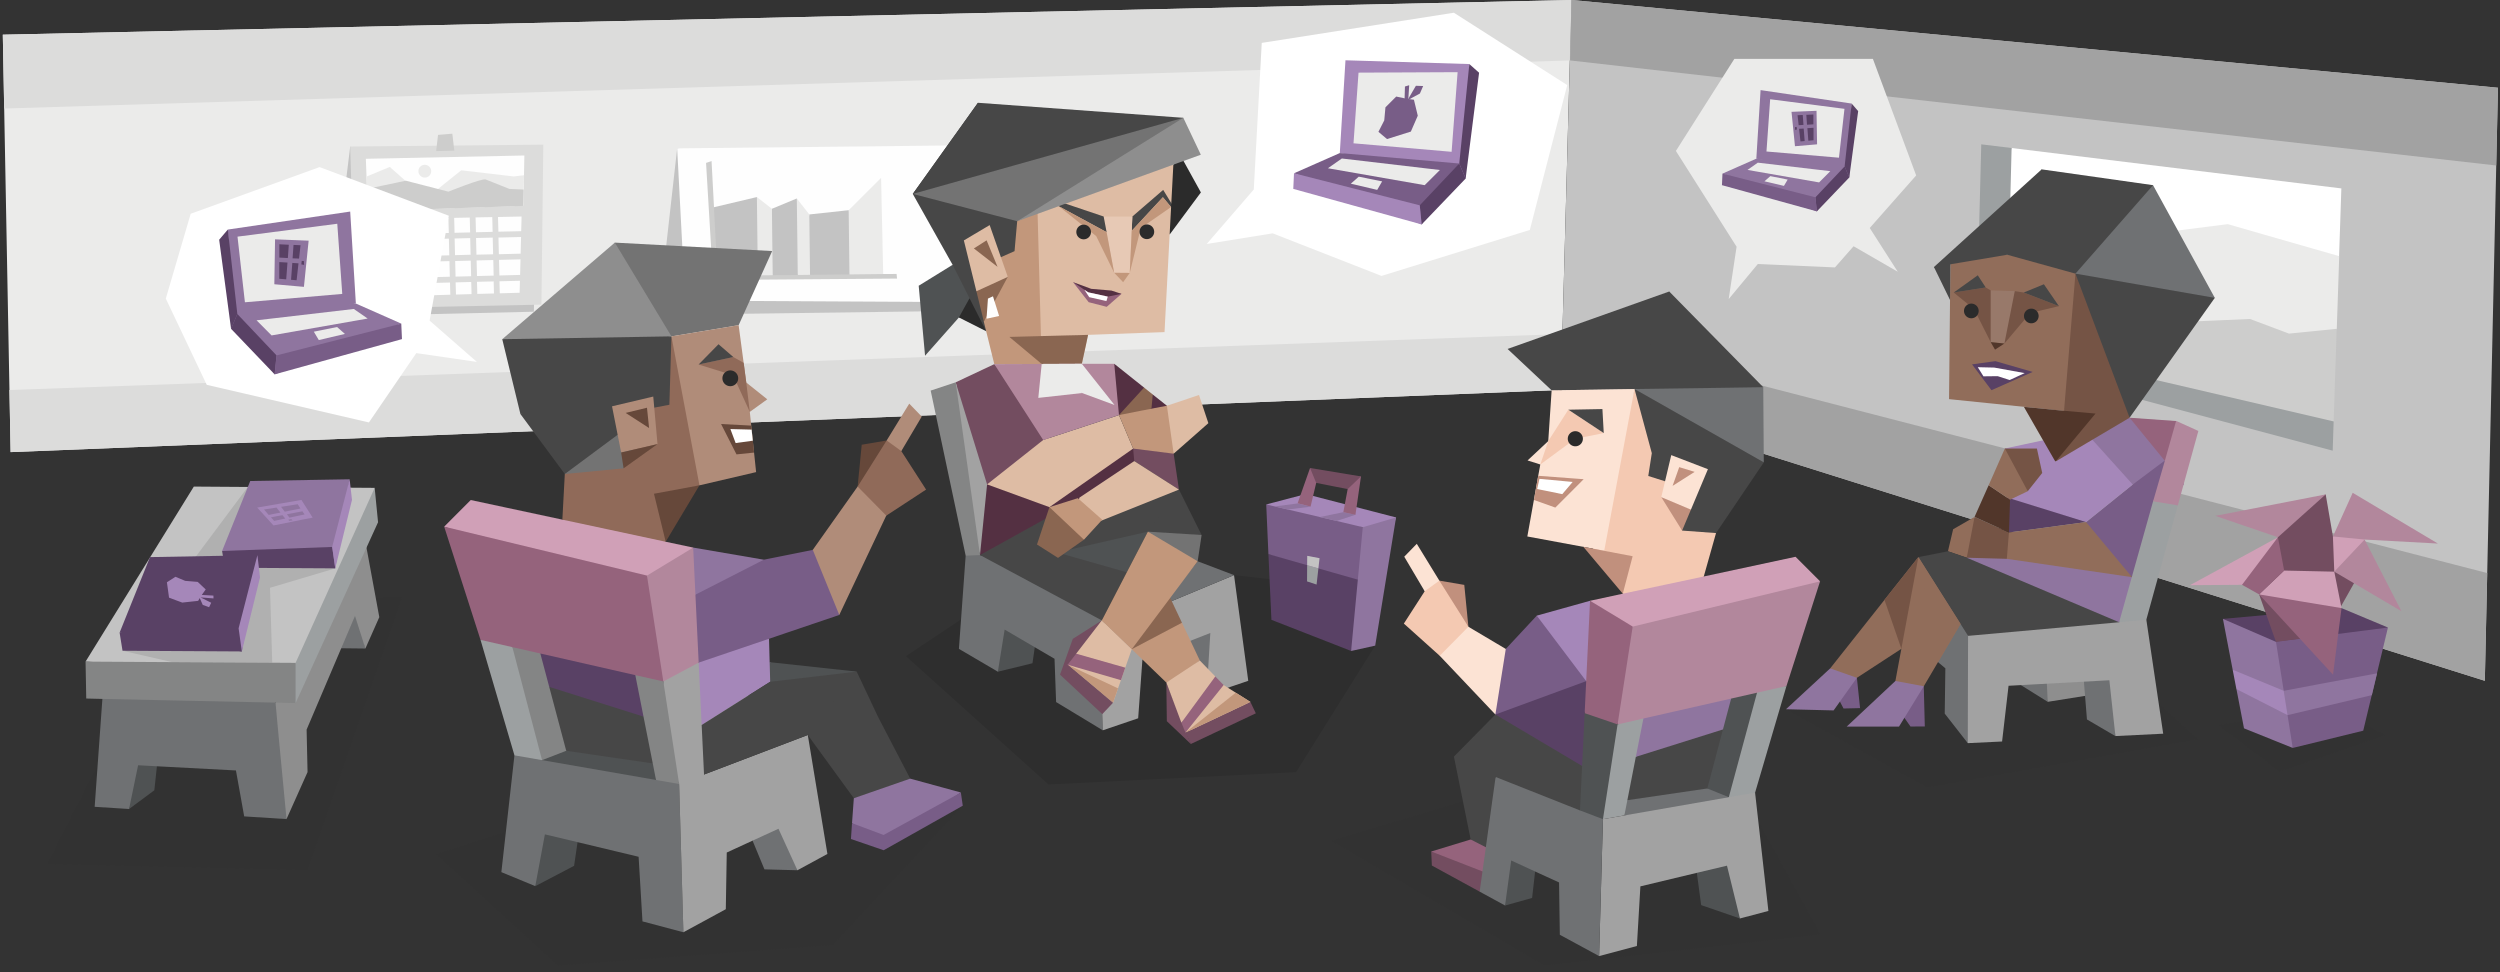 <svg id="Layer_1" data-name="Layer 1" xmlns="http://www.w3.org/2000/svg" viewBox="0 0 900 350"><rect x="0" y="0" width="900" height="350" fill="#333333" stroke="none"/><defs><style>.cls-1{fill:#ebebea;}.cls-2{fill:#dcdcdb;}.cls-3{fill:#c3c3c3;}.cls-4{fill:#a2a2a2;}.cls-5{fill:#fefefe;}.cls-6{fill:#cdcdcc;}.cls-7{fill:#fff;}.cls-8{fill:#9ca0a1;}.cls-25,.cls-9{fill-opacity:0.1;}.cls-10{fill:#6f7173;}.cls-11{fill:#474747;}.cls-12{fill:#debca4;}.cls-13{fill:#c2977b;}.cls-14{fill:#737373;}.cls-15{fill:#e7c9b5;}.cls-16{fill:#543042;}.cls-17{fill:#95637c;}.cls-18{fill:#8a6651;}.cls-19{fill:#4f5253;}.cls-20,.cls-25{fill:#2b2b2b;}.cls-21{fill:#8e8e8e;}.cls-22{fill:#734d60;}.cls-23{fill:#b2879c;}.cls-24{fill:#848585;}.cls-26{fill:#594165;}.cls-27{fill:#785d87;}.cls-28{fill:#8f759f;}.cls-29{fill:#a587b9;}.cls-30{fill:#d0a0b7;}.cls-31{fill:#916d5a;}.cls-32{fill:#755445;}.cls-33{fill:#51362a;}.cls-34{fill:#98796a;}.cls-35{fill:#fce3d4;}.cls-36{fill:#f4c9b2;}.cls-37{fill:#c1907d;}.cls-38{fill:#b08c79;}.cls-39{fill:#906a59;}.cls-40{fill:#66483a;}</style></defs><title>analysts_Debater_ENTP_conclusion</title><polygon class="cls-1" points="3.82 162.76 561.91 140.38 565.73 0 1.01 12.49 3.82 162.76"/><polygon class="cls-2" points="565.22 21.76 565.73 0 1.01 12.49 1.5 39.07 565.22 21.76"/><polygon class="cls-3" points="894.54 245.09 561.91 140.38 565.73 0 899.27 31.59 894.54 245.09"/><polygon class="cls-4" points="894.54 245.09 561.91 140.38 562.47 120.24 562.47 120.24 895.41 206.31 894.54 245.09"/><polygon class="cls-4" points="565.22 21.76 565.73 0 899.27 31.59 898.64 59.58 565.25 21.76 565.22 21.76"/><polygon class="cls-2" points="3.82 162.76 561.91 140.38 562.47 120.24 3.39 140.41 3.82 162.76"/><polygon class="cls-3" points="243.78 53.41 336.03 74.82 341.44 108.73 335.69 112.05 237.04 113.35 243.78 53.41"/><polygon class="cls-5" points="243.78 53.41 246.65 108.22 341.44 108.73 348.72 52.3 243.78 53.41"/><polygon class="cls-6" points="254.18 58.65 256.7 100.8 322.94 100.29 322.77 98.62 317.95 98.65 261.49 92.5 257.04 74.6 256.16 57.97 254.18 58.65"/><polygon class="cls-3" points="257.01 74.6 272.48 70.94 275.26 86.35 272.82 99.13 258.32 99.3 257.01 74.6"/><polygon class="cls-1" points="305.52 75.67 317.19 64.03 317.95 98.65 305.8 98.79 300.22 90.49 305.52 75.67"/><polygon class="cls-3" points="291.35 77.2 305.52 75.67 305.8 98.79 291.61 98.93 289.08 91.68 291.35 77.2"/><polygon class="cls-1" points="286.85 71.45 291.35 77.2 291.61 98.93 287.19 98.99 282.8 92.33 286.85 71.45"/><polygon class="cls-3" points="277.89 75.16 286.85 71.45 287.1 90.91 287.19 98.99 278.18 99.07 274.04 92.76 277.89 75.16"/><polygon class="cls-1" points="272.48 70.94 277.89 75.16 278.04 88.28 278.18 99.07 272.82 99.13 272.48 70.94"/><polygon class="cls-3" points="126.07 52.75 118.56 113.92 192.19 112.22 192.36 105.08 126.07 52.75"/><polygon class="cls-2" points="126.07 52.75 195.59 52.07 194.91 109.67 127.77 111.03 126.07 52.75"/><polygon class="cls-5" points="131.71 57.17 132.39 75.93 188.43 74.06 188.77 55.98 131.71 57.17"/><path class="cls-1" d="M152.93,59.33a2.3,2.3,0,1,1-2.3,2.29A2.28,2.28,0,0,1,152.93,59.33Z"/><polygon class="cls-1" points="131.94 63.57 132.39 75.93 188.43 74.06 188.65 63.09 184.94 63.52 166.04 61.31 153.27 71.56 140.32 60.09 131.94 63.57"/><path class="cls-6" d="M132.11,68l.28,8,56-1.87.11-5.9-5.13-.22s-7.17-2.89-8.52-3.4S161.43,69,161.43,69L146.1,65.05Z"/><polygon class="cls-5" points="132.56 80.01 139.53 79.84 139.02 106.92 131.99 107.32 132.56 80.01"/><path class="cls-5" d="M144.31,78.82l.06,5.47,7.06-.18-.14-5.44-7,.15Zm.09,7.53.09,6,7.16-.17-.14-6-7.08.17Zm.11,8.11.06,5.63,7.25-.17-.14-5.61-7.17.17Zm.09,7.67.06,4.48,7.33-.2-.11-4.45Zm9.43,4.2,8.08-.23-.11-4.39-8.08.2Zm10.12-.29,5.61-.17-.12-4.36-5.61.14Zm7.68-.23,6-.16-.11-4.34-6,.14Zm8.1-.22,7.14-.2.11-4.31-7.37.18ZM187.24,99l.14-5.64-7.74.2.14,5.61,7.46-.2Zm.19-7.68.15-6-8.13.2.14,6Zm.2-8.1.14-5.27-8.49.17.14,5.29,8.24-.19Zm-10.42-5.07-6,.11.14,5.35,6-.14Zm-8.1.17-5.61.11.14,5.38,5.61-.14Zm-7.68.14-8.08.17.14,5.44,8.08-.2-.14-5.38Zm16.29,20.76-.14-5.61-6,.14.14,5.62Zm-.2-7.68-.14-6-6,.14.14,6Zm-8.25-5.83-5.6.14.14,6,5.61-.15Zm-7.67.2-8.08.2.15,6,8.07-.2Zm-7.74,13.91,8.08-.2L161.8,94l-8.08.2ZM164,99.58l5.61-.14-.14-5.61-5.61.14Z"/><polygon class="cls-6" points="157.69 48.56 157.01 54.4 163.55 54.23 162.84 48.13 157.69 48.56"/><polygon class="cls-7" points="716.22 80.2 723.02 98.31 842.07 92.22 842.89 67.83 724.18 53.29 716.22 80.2"/><path class="cls-1" d="M825.24,136.92l16-18.55.88-26.15C822.94,86.75,802,80.69,802,80.69l-68.75,8.72,14.9,28.5Z"/><polygon class="cls-6" points="711.66 115.34 711.32 127.97 832.94 155.68 840.11 151.71 841.21 118.37 824.02 120.1 810.02 114.83 788.75 115.76 770.13 103.89 724.69 113.89 711.66 115.34"/><polygon class="cls-8" points="713.25 51.96 711.32 127.97 713.05 128.43 722.37 124.26 724.18 53.29 713.25 51.96"/><polygon class="cls-8" points="711.32 127.97 839.77 162.25 840.11 151.71 722.37 124.26 711.32 127.97"/><polygon class="cls-9" points="326.11 236.2 377.45 282.4 466.57 277.98 495.07 232.43 481.02 211.24 444.25 207.04 359 214.27 326.11 236.2"/><polygon class="cls-10" points="419.06 236.65 434.36 250.19 442.27 222.57 422.24 224.98 419.06 236.65"/><polygon class="cls-10" points="345.21 233.59 347.64 200.04 349.8 196.67 352.8 199.82 386.26 208.06 396.65 223.34 396.83 257.08 397 262.91 380.2 252.74 379.63 237.16 372.52 233 365.86 234.21 359.23 241.81 345.21 233.59"/><polygon class="cls-4" points="397 262.91 409.74 258.58 411.27 237.44 435.72 227.87 434.36 250.19 449.37 245.09 444.25 207.04 418.73 217.67 395.75 225.04 397 262.91"/><polygon class="cls-11" points="357.3 111.03 355.04 119.25 349.88 112.45 341.58 108.82 342.94 95.33 328.6 69.81 352.06 37 373.23 65.78 367.36 66.55 377.87 92.44 367.5 103.15 363.76 101.11 357.3 111.03"/><polygon class="cls-12" points="422.41 59.27 426.97 66.75 421.07 84.43 419.23 119.56 391.7 120.55 389.46 130.97 370.73 124.17 364.27 108 369.03 106.04 369.31 88.68 367.36 66.55 422.41 59.27"/><polygon class="cls-13" points="357.95 131.09 354.16 115.76 357.47 106.67 360.31 92.59 365.24 90.41 365.52 87.15 367.36 66.55 373.23 65.78 375.01 131.03 357.95 131.09"/><polygon class="cls-14" points="417.36 55.05 422.69 53.63 426 42.41 356.2 51.73 328.6 69.81 366.2 79.64 417.36 55.05"/><polygon class="cls-11" points="407.65 77.94 418.75 68.36 421.67 73.15 423.03 74.65 421.58 74.54 418.64 71 407.42 83.09 407.65 77.94"/><polygon class="cls-15" points="407.65 77.94 406.71 98.25 401.1 98.2 397.31 77.94 407.65 77.94"/><polygon class="cls-11" points="398.38 83.58 381.13 74.23 380.39 72.5 383.62 73.32 397.31 77.94 398.38 83.58"/><polygon class="cls-13" points="404.33 101.59 406.71 98.25 401.1 98.2 404.33 101.59"/><polygon class="cls-13" points="410.68 82.1 406.71 98.25 407.42 83.09 418.64 71 421.58 74.54 410.68 82.1"/><polygon class="cls-13" points="401.1 98.2 394.64 85.02 381.13 74.23 398.38 83.58 401.1 98.2"/><polygon class="cls-16" points="352.8 199.82 351.75 173.56 407.93 161.49 411.9 162.65 408.33 165.99 389.06 185.57 378.1 193.16 352.8 199.82"/><polygon class="cls-17" points="403.76 105.79 392.18 104.4 386.29 101.57 391.92 108.79 398.41 110.46 403.76 105.79"/><polygon class="cls-16" points="386.29 101.57 391.73 105.22 398.81 106.78 403.76 105.79 400.11 104.6 392.83 103.98 386.29 101.57"/><polygon class="cls-18" points="384.02 120.75 363.37 121.29 375.01 131.03 389.46 130.97 391.02 123.81 391.7 120.55 388.07 120.66 384.02 120.75"/><polygon class="cls-18" points="351.5 104.85 355.4 95.59 362.8 99.67 354.16 115.76 353.42 112.64 351.5 104.85"/><polygon class="cls-12" points="362.8 99.67 356.28 81.03 346.99 86.55 351.5 104.85 358.01 101.88 362.8 99.67"/><polygon class="cls-18" points="359.12 96.07 350.59 89.44 355.18 86.52 359.12 96.07"/><polygon class="cls-19" points="330.73 102.87 333.02 128.06 345.21 114.29 350.42 114.4 349.03 107.37 345.63 100.63 342.94 95.33 330.73 102.87"/><polygon class="cls-20" points="355.04 119.25 350.65 110.58 349.03 107.37 347.05 110.94 345.21 114.29 355.04 119.25"/><polygon class="cls-20" points="432.32 69.27 426.06 57.94 423.82 57.8 422.41 59.27 421.07 84.43 432.32 69.27"/><polygon class="cls-21" points="366.2 79.64 381.13 74.23 382.8 73.6 383.62 73.32 424.13 58.65 432.3 55.7 426 42.41 366.2 79.64"/><polygon class="cls-11" points="328.6 69.81 352.06 37 426 42.41 328.6 69.81"/><polygon class="cls-5" points="355.66 107.49 355.15 114.74 359.68 113.75 357.47 106.67 355.66 107.49"/><polygon class="cls-22" points="344.05 137.63 357.95 131.09 375.07 147.41 381.67 175.34 355.35 174.38 351.04 170.98 344.05 137.63"/><polygon class="cls-12" points="377.79 182.57 355.35 174.38 375.55 158.4 402.83 149.42 407.93 161.49 377.79 182.57"/><polygon class="cls-13" points="420.06 146.02 407.22 140.72 402.83 149.42 407.93 161.49 417.28 166.7 422.52 163.33 425.07 153.47 420.06 146.02"/><polygon class="cls-16" points="401.13 130.97 411.87 139.53 412.63 142.93 414.99 142.02 420.08 146.07 413.62 147.29 411.33 145.22 402.83 149.42 396.94 138.85 401.13 130.97"/><polygon class="cls-12" points="431.64 142.19 420.08 146.07 422.52 163.33 435.01 152.34 431.64 142.19"/><polygon class="cls-18" points="402.83 149.42 411.87 139.53 414.99 142.02 414.53 147.12 402.83 149.42"/><polygon class="cls-23" points="357.95 131.09 389.46 130.97 401.13 130.97 402.83 149.42 375.55 158.4 368.32 147.18 357.95 131.09"/><polygon class="cls-1" points="373.79 143.24 375.01 131.03 385.41 134.69 389.54 141.49 373.79 143.24"/><polygon class="cls-1" points="389.46 130.97 385.92 135.37 389.54 141.49 401.22 145.79 389.46 130.97"/><polygon class="cls-1" points="375.01 131.03 389.46 130.97 389.54 141.49 375.01 131.03"/><polygon class="cls-11" points="422.92 184.41 424.42 176.25 403.06 170.01 384.98 183.95 376.82 186.5 352.8 199.82 379.88 207.21 403.63 197.58 413.23 191.4 422.92 184.41"/><polygon class="cls-11" points="432.58 192.6 424.42 176.25 413.23 191.4 424.73 194.75 432.58 192.6"/><polygon class="cls-22" points="408.33 165.99 407.93 161.49 422.52 163.33 424.42 176.25 408.33 165.99"/><polygon class="cls-12" points="388.58 179.16 408.33 165.99 424.42 176.25 396.48 187.44 387.11 186.11 388.58 179.16"/><polygon class="cls-4" points="344.05 137.63 340.08 145.17 347.47 180.84 352.8 199.82 355.35 174.38 344.05 137.63"/><polygon class="cls-11" points="396.65 223.34 352.8 199.82 380.56 198.88 402.24 198.15 405.63 206.02 396.65 223.34"/><polygon class="cls-19" points="413.23 191.4 405.63 206.02 380.56 198.88 413.23 191.4"/><polygon class="cls-14" points="431.16 202.06 420.62 202.26 413.23 191.4 432.58 192.6 431.16 202.06"/><polygon class="cls-19" points="371.69 238.77 359.23 241.81 361.67 226.65 372.52 233 371.69 238.77"/><polygon class="cls-10" points="431.16 202.06 444.25 207.04 418.73 217.67 431.16 202.06"/><polygon class="cls-24" points="335.04 140.61 347.64 200.04 349.46 199.96 352.8 199.82 344.05 137.63 335.04 140.61"/><polygon class="cls-7" points="390.37 104.31 392.12 106.98 398.3 108.39 398.81 106.78 391.81 105.25 390.37 104.31"/><polygon class="cls-13" points="396.65 223.34 419.88 245.72 424.08 244.1 431.93 237.78 425.5 224.18 410.23 219.79 396.65 223.34"/><polygon class="cls-18" points="396.65 223.34 407.79 213.31 420.65 213.9 425.5 224.18 407.42 233.73 396.65 223.34"/><polygon class="cls-22" points="419.88 245.72 420.06 259.63 428.7 267.84 419.88 245.72"/><polygon class="cls-12" points="431.93 237.78 437.51 243.53 434.9 253.11 425.3 260.16 419.88 245.72 431.93 237.78"/><polygon class="cls-17" points="425.3 260.16 437.51 243.53 440.51 246.62 439.63 253.39 426.77 263.73 425.3 260.16"/><polygon class="cls-12" points="426.77 263.73 440.51 246.62 450.14 252.69 442.21 258.52 426.77 263.73"/><polygon class="cls-22" points="426.77 263.73 428.7 267.84 452.1 256.79 450.14 252.69 426.77 263.73"/><polygon class="cls-13" points="444.87 249.37 426.77 263.73 450.14 252.69 444.87 249.37"/><polygon class="cls-22" points="396.65 223.34 386.2 229.99 381.61 242.88 390.34 236.62 396.65 223.34"/><polygon class="cls-13" points="407.42 233.73 431.16 202.06 413.23 191.4 396.65 223.34 407.42 233.73"/><polygon class="cls-12" points="384.36 239.31 388.21 238.58 387.42 235.32 396.65 223.34 407.42 233.73 400.68 253 384.36 239.31"/><polygon class="cls-13" points="400.68 253 384.36 239.31 402.49 247.81 400.68 253"/><polygon class="cls-22" points="381.61 242.88 384.36 239.31 400.68 253 396.83 257.08 381.61 242.88"/><polygon class="cls-17" points="405.1 240.36 387.42 235.32 384.36 239.31 403.54 244.86 405.1 240.36"/><path class="cls-20" d="M390.11,80.88a2.64,2.64,0,1,1-2.63,2.64A2.64,2.64,0,0,1,390.11,80.88Z"/><path class="cls-20" d="M412.86,80.8a2.64,2.64,0,1,1-2.63,2.63A2.63,2.63,0,0,1,412.86,80.8Z"/><polygon class="cls-13" points="377.79 182.57 388.01 179.34 396.8 187.1 390.22 194.29 381.44 192.74 377.79 182.57"/><polygon class="cls-18" points="373.31 196.02 377.79 182.57 390.22 194.29 380.88 200.84 373.31 196.02"/><polygon class="cls-25" points="820.68 277.75 858.67 264.64 851.3 260.81 827.45 256.51 798.72 261.04 820.68 277.75"/><polygon class="cls-26" points="800.25 222.8 842.95 218.92 859.66 225.91 821.07 241.98 800.25 222.8"/><polygon class="cls-27" points="859.66 225.91 819.35 231.07 814.84 245.91 825.38 269.26 850.76 263.05 859.66 225.91"/><polygon class="cls-27" points="836.54 228.86 819.35 231.07 839.89 242.88 836.54 228.86"/><path class="cls-28" d="M814.89,245.71l0,.2,4.16,9.24,4.51,2.29,30.31-7.19,1.87-7.85c-13.91,2.55-33.57,6.29-33.57,6.29l-7.23-3Z"/><polygon class="cls-22" points="837.25 177.98 839.85 193.13 850 205.43 842.8 218.21 827.99 229.96 819.35 231.07 813.28 213.98 820.05 193.41 819.06 185.83 837.25 177.98"/><polygon class="cls-28" points="800.25 222.8 819.35 231.07 825.38 269.26 807.84 262.2 805.12 248.07 808.55 246.28 803.76 241.1 800.25 222.8"/><polygon class="cls-29" points="822.12 248.69 823.51 257.44 805.12 248.07 805.1 248.07 803.76 241.1 822.12 248.69"/><polygon class="cls-17" points="842.95 218.92 839.89 242.88 813.28 213.98 829.54 209.42 842.95 218.92"/><polygon class="cls-30" points="840.34 205.8 842.95 218.92 828.55 216.53 813.28 213.98 822.29 205.4 840.34 205.8"/><polygon class="cls-30" points="839.85 193.13 840.34 205.8 850 205.43 851.25 194.24 848.55 189.22 839.85 193.13"/><polygon class="cls-23" points="864.53 220.05 840.34 205.8 851.25 194.24 864.53 220.05"/><polygon class="cls-23" points="877.64 195.68 851.25 194.24 839.85 193.13 846.97 177.41 877.64 195.68"/><polygon class="cls-23" points="797.5 185.71 837.25 177.98 820.05 193.41 797.5 185.71"/><polygon class="cls-17" points="807.13 210.53 805.61 203.73 820.05 193.41 822.29 205.4 813.28 213.98 807.13 210.53"/><polygon class="cls-30" points="788.38 210.67 820.05 193.41 807.13 210.53 788.38 210.67"/><polygon class="cls-26" points="456.63 199.48 457.71 223.14 486.4 234.35 495.92 206.42 482.92 204.04 456.63 199.48"/><polygon class="cls-8" points="474.62 204.63 472.86 203.02 470.57 203.47 470.54 209.31 473.97 210.44 474.62 204.63"/><polygon class="cls-27" points="455.84 181.6 456.63 199.48 474.62 204.63 494.51 210.3 495.87 206.22 490.6 189.79 477.14 183.42 455.84 181.6"/><polygon class="cls-3" points="470.57 203.47 474.62 204.63 475.04 200.95 470.6 200.1 470.57 203.47"/><polygon class="cls-29" points="470.06 177.86 455.84 181.6 483.83 188.17 490.6 189.79 497.48 202.11 502.58 186.28 470.06 177.86"/><path class="cls-28" d="M458.73,182.28l4.87,1.14h0l8.21-1-4.64-1.19-8.41,1.1Zm16.4,3.85,6.06,1.42h0l6.78-2.24-4.37-.93Z"/><polygon class="cls-28" points="495.07 232.43 502.58 186.28 490.6 189.79 486.4 234.35 495.07 232.43"/><polygon class="cls-17" points="471.62 168.48 467.14 181.18 471.81 182.37 473.83 173.84 476.55 171.91 471.62 168.48"/><polygon class="cls-17" points="489.95 171.51 484.14 172.08 485.16 176.08 483.6 184.38 487.96 185.34 489.95 171.51"/><polygon class="cls-22" points="489.95 171.51 471.62 168.48 473.83 173.84 485.16 176.08 489.95 171.51"/><polygon class="cls-25" points="17 311.02 110.72 313.2 144.77 214.98 65.64 215.54 17 311.02"/><polygon class="cls-3" points="30.8 238.18 106.41 242.06 130.58 198.6 134.88 175.63 69.78 175.17 30.8 238.18"/><polygon class="cls-10" points="120.26 233.34 131.54 233.47 127.91 215.09 120.26 233.34"/><polygon class="cls-9" points="70.6 200.24 44.11 234.27 61.9 238.35 98 238.58 97.2 211.6 120.69 204.61 89.21 175.31 70.6 200.24"/><polygon class="cls-21" points="136.55 222.17 131.4 194.24 99.19 252.94 90.03 263.76 103.15 294.87 110.72 277.95 110.38 262.66 127.8 221.72 131.54 233.47 136.55 222.17"/><polygon class="cls-24" points="31.05 251.47 30.8 238.18 106.41 238.63 108.73 242.37 106.41 253.11 99.19 252.94 75.98 264.92 36.86 251.61 31.05 251.47"/><polygon class="cls-8" points="136.1 188.01 134.88 175.63 106.41 238.63 106.41 253.11 136.1 188.01"/><polygon class="cls-10" points="34.08 290.45 36.86 251.61 70.91 252.34 99.19 252.94 100.2 263.93 103.15 294.87 87.91 293.9 84.94 277.36 56.49 275.86 51.62 280.93 46.46 291.24 34.08 290.45"/><polygon class="cls-19" points="55.56 284.5 46.46 291.24 49.72 275.49 56.49 275.86 55.56 284.5"/><polygon class="cls-28" points="90.09 173.16 125.87 172.54 120.69 204.61 79.95 198.35 90.09 173.16"/><polygon class="cls-26" points="120.69 204.61 119.58 196.9 79.95 198.35 80.94 204.38 120.69 204.61"/><polygon class="cls-29" points="125.87 172.54 126.72 179.96 120.69 204.61 119.58 196.9 125.87 172.54"/><path class="cls-29" d="M92.59,182.73l3.14,3.43c.93,1.05,1.84,2,2.72,3,2.21-.46,4.48-.88,6.8-1.36s4.81-1,7.31-1.45c-.6-.93-1.25-1.92-1.9-3s-1.42-2.21-2.15-3.37l-8.22,1.41C97.66,181.86,95.11,182.31,92.59,182.73Z"/><path class="cls-28" d="M95,183.38l.88,1,.85,1,2.1-.43,2.15-.42-1.44-1.81-2.27.37-2.24.33Zm2.55,2.87,1.14,1.27,2-.42,2-.43-1-1.21-2.13.39-2.07.4Zm6.63.11,2.69-.57,2.78-.59-.77-1.13-2.83.54-2.77.53.93,1.22Zm4-3.28-1-1.56-3,.48-3,.45,1.33,1.76,2.78-.57,2.86-.56Z"/><path class="cls-28" d="M104.09,187.47c-.12-.12-.2-.26-.31-.37.34-.09.7-.14,1.07-.23l.48.48C104.91,187.38,104.48,187.44,104.09,187.47Z"/><polygon class="cls-26" points="54 200.56 92.67 199.85 87.06 234.52 43.06 227.75 54 200.56"/><polygon class="cls-26" points="87.06 234.52 85.9 226.19 43.06 227.75 44.11 234.27 87.06 234.52"/><polygon class="cls-29" points="92.67 199.85 93.61 207.89 87.06 234.52 85.9 226.19 92.67 199.85"/><polygon class="cls-29" points="72.64 214.18 74.06 212.2 71.17 209.48 66.66 209.11 63.15 207.64 60.09 209.62 60.48 212.43 60.85 215.15 63.23 216.05 65.61 216.93 68.45 216.62 71.34 216.31 71.9 215.31 72.98 217.75 75.27 218.6 76.04 216.99 72.19 215.06 76.86 215.43 76.83 214.41 72.64 214.18"/><polygon class="cls-25" points="693.84 283.45 791.18 266.08 754.04 232.37 686.87 228.41 664.58 241.07 642.96 255.32 693.84 283.45"/><polygon class="cls-31" points="702.17 91.48 701.66 143.69 743.08 147.94 752.48 126.98 747.7 91.99 702.17 91.48"/><polygon class="cls-32" points="703.33 105.31 710.64 111.25 716.64 123.16 719.45 121.46 721.58 123.67 730.87 112.67 741.21 110.21 728.54 105.31 725.32 104.8 719.82 108.22 716.64 104.54 714.86 103.49 703.33 105.31"/><polygon class="cls-11" points="735 60.97 746.79 82.44 722.6 91.71 702.14 95.14 700.55 99.81 696.22 96.13 735 60.97"/><polygon class="cls-11" points="702.03 108.03 696.22 96.13 702.14 95.14 702.03 108.03"/><polygon class="cls-11" points="747.16 98.51 722.6 91.71 735 60.97 775.09 66.66 773.79 89.89 747.16 98.51"/><polygon class="cls-10" points="797.33 107.23 775.09 66.66 747.16 98.51 775.35 115.96 797.33 107.23"/><polygon class="cls-32" points="739.93 166.19 769.51 170.55 766.65 150.38 774.42 121.37 747.16 98.51 743.05 147.94 739.93 166.19"/><polygon class="cls-11" points="766.65 150.38 747.16 98.51 797.33 107.23 766.65 150.38"/><path class="cls-33" d="M728.6,146.47l6.92,12.07-1.11,4.16,5.58,3.49,14.39-17.31c-8.67-.71-17.14-1.53-25.81-2.41Z"/><polygon class="cls-11" points="728.54 105.31 735.8 102.33 741.21 110.21 728.54 105.31"/><polygon class="cls-11" points="714.86 103.49 712 99.1 703.33 105.31 714.86 103.49"/><polygon class="cls-34" points="716.64 104.54 716.64 123.16 721.58 123.67 725.32 104.8 716.64 104.54"/><polygon class="cls-33" points="718.21 125.88 716.64 123.16 721.58 123.67 718.21 125.88"/><polygon class="cls-10" points="685.57 238.21 689.56 243.34 692.4 233.93 700.33 240.59 700.1 256.9 708.4 267.53 718.43 241.98 707.55 224.41 705.79 224.61 689.59 208.18 685.57 238.21"/><polygon class="cls-26" points="709.93 131.17 718.34 130.01 731.77 133.89 716.93 140.47 709.93 131.17"/><polygon class="cls-7" points="712 132.19 717.95 132.33 728.88 134.32 723.47 136.81 719.17 135.42 714.04 135.48 712 132.19"/><polygon class="cls-28" points="767.78 174.43 750.99 172.82 753.25 158.31 766.65 150.38 777.87 156.87 786.14 174.24 772.85 183.1 767.78 174.43"/><polygon class="cls-27" points="750.99 187.95 767.78 174.43 779.28 165.82 786.14 174.24 767.53 207.78 748.83 198.6 750.99 187.95"/><polygon class="cls-29" points="721.75 161.46 735.52 158.51 739.93 166.19 753.25 158.31 767.78 174.43 750.99 187.95 734.12 188.34 722.46 179.08 721.75 161.46"/><polygon class="cls-26" points="723.22 191.69 722.46 179.08 750.99 187.95 723.22 191.69"/><polygon class="cls-31" points="720.16 203.56 717.61 196.02 723.22 191.69 750.99 187.95 767.53 207.78 742.12 212.6 720.16 203.56"/><polygon class="cls-32" points="708.03 200.78 720.16 203.56 722.46 201.18 723.22 191.69 710.9 186.13 706.67 193.47 708.03 200.78"/><polygon class="cls-31" points="701.26 198.46 708.03 200.78 710.84 186.08 703.13 190.53 701.26 198.46"/><polygon class="cls-33" points="715.91 174.69 710.84 186.08 723.22 191.69 723.62 179.87 715.91 174.69"/><polygon class="cls-31" points="658.86 240.62 690.61 200.56 695.54 226.37 668.48 244.01 664.97 248.77 658.86 240.62"/><polygon class="cls-32" points="678.4 215.94 690.61 200.56 695.54 226.37 684.49 233.56 678.4 215.94"/><polygon class="cls-31" points="721.75 161.46 715.91 174.69 723.62 179.87 729.99 176.84 729.42 165.88 721.75 161.46"/><polygon class="cls-32" points="733.28 161.46 721.75 161.46 729.99 176.84 735.2 170.27 733.28 161.46"/><polygon class="cls-11" points="690.61 200.56 695.03 225.12 705.79 224.61 708.51 228.91 724.35 216.79 708.03 200.78 701.26 198.46 690.61 200.56"/><polygon class="cls-11" points="753.08 212.8 762.88 224.01 761.01 238.94 708.51 228.91 708.23 211.63 708.03 200.78 730.1 205.8 753.08 212.8"/><polygon class="cls-28" points="767.53 207.78 771.15 216.68 762.88 224.01 708.03 200.78 722.46 201.18 767.53 207.78"/><polygon class="cls-31" points="682.34 245.15 690.61 200.56 705.79 224.61 691.01 249.68 686.13 251.66 682.34 245.15"/><polygon class="cls-31" points="690.61 200.56 705.79 224.61 697.69 238.35 690.61 200.56"/><polygon class="cls-27" points="692.93 261.52 692.56 247.05 682.23 253.65 687.78 261.55 692.93 261.52"/><polygon class="cls-28" points="664.8 261.58 682.34 245.15 692.56 247.05 683.64 261.58 664.8 261.58"/><polygon class="cls-21" points="753.02 250.13 737.18 252.66 731.58 237.33 756 238.24 753.02 250.13"/><polygon class="cls-8" points="781.27 172.22 784.02 181.94 772.68 223.08 768.35 230.9 762.88 224.01 775.12 180.44 781.27 172.22"/><path class="cls-10" d="M761.55,265l-10.25-6-1.48-18.41-13.4-3.88.76,15.95-9.62-6s6.39-15.41,7.21-15.41,30.78,2.94,30.78,2.94l-4,30.8Z"/><polygon class="cls-4" points="708.4 267.53 708.46 245.12 708.51 228.91 744.1 225.71 762.88 224.01 772.68 223.08 778.75 264.13 761.55 264.98 759.37 244.89 729.85 246.51 723.08 246.88 720.75 266.94 708.4 267.53"/><polygon class="cls-23" points="791.41 155.14 784.02 181.94 775.12 180.47 779.34 165.91 777.87 156.87 783.33 151.49 791.41 155.14"/><polygon class="cls-17" points="766.65 150.38 783.39 151.57 779.34 165.91 766.65 150.38"/><path class="cls-20" d="M731.27,111.11a2.64,2.64,0,1,1-2.64,2.64A2.64,2.64,0,0,1,731.27,111.11Z"/><path class="cls-20" d="M709.68,109.3a2.64,2.64,0,1,1-2.64,2.63A2.63,2.63,0,0,1,709.68,109.3Z"/><polygon class="cls-27" points="669.62 254.92 668.48 244.01 658.97 246.03 663.67 255.06 669.62 254.92"/><polygon class="cls-28" points="642.96 255.32 658.86 240.62 668.48 244.01 660.1 255.75 642.96 255.32"/><polygon class="cls-25" points="479.32 302.66 556.04 347.54 655.37 336.35 632.99 295.72 572.64 274.78 479.32 302.66"/><polygon class="cls-30" points="655.23 209.28 608.03 250.48 585.36 236.11 576.95 228.21 572.41 216.28 584.2 213.73 599.78 198.85 613.36 207.53 646.39 200.44 655.23 209.28"/><polygon class="cls-23" points="643.13 246.96 655.23 209.28 587.77 225.57 576.64 241.32 582.33 260.79 609.1 263.6 643.13 246.96"/><polygon class="cls-19" points="570.46 256.73 558.62 256.57 568.79 291.75 571.65 300.05 577.06 294.9 586.22 274.33 582.33 260.79 577.06 248.77 570.46 256.73"/><polygon class="cls-17" points="572.41 216.28 563.35 229.76 570.46 256.73 582.33 260.79 587.77 225.57 582.08 222.11 572.41 216.28"/><polygon class="cls-8" points="631.83 285.35 643.13 246.96 632.53 249.37 622.76 264.95 618.51 287.68 626.38 290.99 631.83 285.35"/><polygon class="cls-19" points="614.63 283.85 616.27 286.82 622.37 286.99 632.53 249.37 623.21 251.49 607.01 269.74 614.63 283.85"/><polygon class="cls-8" points="591.63 258.66 602.05 268.32 584.77 293.54 577.06 294.9 582.33 260.79 591.63 258.66"/><polygon class="cls-10" points="614.63 283.85 600.41 274.3 585.85 288.07 584.77 293.54 620.32 293.4 622.37 286.99 614.63 283.85"/><polygon class="cls-11" points="620.26 262.6 617.12 274.5 614.63 283.85 585.85 288.07 588.9 272.46 605.96 260.64 620.26 262.6"/><polygon class="cls-28" points="623.21 251.49 620.26 262.6 588.9 272.46 591.63 258.66 623.21 251.49"/><polygon class="cls-17" points="515.24 306.54 529.44 302.21 535.53 300.37 541.62 316.12 526.32 315.3 515.24 306.54"/><polygon class="cls-4" points="636.62 327.93 631.83 285.35 577.06 294.9 575.68 344.19 589.28 340.56 590.54 319.09 610.86 314.22 618.62 321.13 626.38 330.65 636.62 327.93"/><polygon class="cls-10" points="532.67 320.99 541.82 325.98 547.23 317.88 552.64 313.74 561.26 317.68 561.54 336.52 575.68 344.19 577.06 294.9 568.79 291.75 562.5 277.81 538.42 279.71 532.19 293.82 534.91 305.01 533.69 313.71 529.72 315.47 532.67 320.99"/><polygon class="cls-19" points="612.42 325.84 626.38 330.65 621.71 311.64 610.86 314.22 612.42 325.84"/><polygon class="cls-19" points="551.56 323.26 541.82 325.98 544.03 309.77 552.64 313.74 551.56 323.26"/><polygon class="cls-11" points="529.44 302.21 523.41 272.38 537.57 270.76 538.42 279.71 537.23 288.18 534.91 305.01 529.44 302.21"/><polygon class="cls-22" points="515.47 311.59 515.24 306.54 533.69 313.71 532.67 320.99 515.47 311.59"/><polygon class="cls-11" points="538.34 257.22 523.41 272.38 533.47 277.3 538.42 279.71 568.79 291.75 569.56 275.75 560.61 259.31 538.34 257.22"/><polygon class="cls-29" points="553.24 221.63 552.25 237.53 571.03 245.21 571.65 232.29 572.41 216.28 553.24 221.63"/><polygon class="cls-26" points="538.34 257.22 555.75 243 571.03 245.21 569.56 275.75 555.73 267.53 538.34 257.22"/><polygon class="cls-27" points="553.24 221.63 542.08 233.62 531.39 241.04 538.34 257.22 557.94 250.02 571.03 245.21 553.24 221.63"/><polygon class="cls-35" points="528.62 225.63 542.08 233.62 538.34 257.22 518.3 236.08 518 222.23 528.62 225.63"/><polygon class="cls-11" points="542.73 125.62 558.59 140.52 588.42 140.04 605.34 127.8 600.92 104.94 542.73 125.62"/><polygon class="cls-11" points="634.77 139.39 600.92 104.94 588.42 140.04 623.04 147.12 634.77 139.39"/><polygon class="cls-36" points="599.42 210.5 584.2 213.73 583.66 202.77 573.41 197.52 588.42 140.04 600.72 158.06 599.87 176.56 614.37 179.96 617.77 191.91 613.36 207.53 599.42 210.5"/><polygon class="cls-10" points="634.97 166.44 634.77 139.39 619.5 139.62 588.42 140.04 614.83 162.88 634.97 166.44"/><polygon class="cls-11" points="617.77 191.91 634.97 166.44 588.42 140.04 594.65 163.13 593.38 171.35 599.42 173.27 603.55 179.45 605.56 191.01 617.77 191.91"/><polygon class="cls-35" points="588.42 140.04 577.52 198.26 549.84 193.13 552.92 175.96 553.18 174.52 553.57 172.31 554.51 167.21 549.92 165.76 557.37 158.79 558.59 140.52 588.42 140.04"/><polygon class="cls-36" points="567.12 157.94 577.35 155.91 564.6 147.49 557.37 158.79 554.51 167.21 567.12 157.94"/><polygon class="cls-37" points="584.2 213.73 570.01 196.87 587.75 200.24 584.2 213.73"/><polygon class="cls-11" points="564.6 147.49 576.87 147.26 577.35 155.91 564.6 147.49"/><polygon class="cls-37" points="553.8 171.29 570.12 172.51 559.92 182.73 552.22 179.99 552.92 175.96 553.57 172.31 553.8 171.29"/><polygon class="cls-7" points="553.38 176.05 554.2 172.39 566.16 173.5 562.42 177.89 553.38 176.05"/><path class="cls-20" d="M567.12,155.23a2.72,2.72,0,1,1-2.72,2.71A2.71,2.71,0,0,1,567.12,155.23Z"/><polygon class="cls-36" points="505.39 224.49 512.89 212.85 512.87 207.98 518.17 209.03 524.62 214.27 528.62 225.63 518.3 236.08 505.39 224.49"/><polygon class="cls-35" points="510.04 195.77 518.17 209.03 512.89 212.85 505.53 200.41 510.04 195.77"/><polygon class="cls-37" points="527.14 210.56 528.62 225.63 518.17 209.03 527.14 210.56"/><polygon class="cls-35" points="598.06 178.97 601.65 163.84 614.85 168.91 608.73 183.47 604.57 185.23 598.06 178.97"/><polygon class="cls-37" points="602.13 174.92 604.52 168.17 610.07 169.87 602.13 174.92"/><polygon class="cls-37" points="605.56 191.01 598.06 178.97 608.73 183.47 605.56 191.01"/><polygon class="cls-25" points="157.04 307.53 200.78 347.54 299.91 340.11 346.6 290.05 290.81 264.61 157.04 307.53"/><polygon class="cls-30" points="159.9 189.59 234.6 218.21 249.54 197.13 239.65 195.03 225.43 182.77 202.45 187.07 169.47 180.01 159.9 189.59"/><polygon class="cls-17" points="172.99 230.36 159.9 189.59 232.91 207.21 247.95 228.91 238.8 245.32 218.6 262.06 172.99 230.36"/><polygon class="cls-4" points="242.62 225.71 251.52 238.54 269.51 250.33 253.45 278.83 251.97 286.74 244.49 282.24 237.18 267.05 238.8 245.32 242.62 225.71"/><polygon class="cls-8" points="185.2 271.92 172.99 230.36 184.46 232.97 196.5 259.43 195.14 273.65 191.63 282.63 185.2 271.92"/><polygon class="cls-24" points="205.51 273.31 195.14 273.65 184.46 232.97 194.52 235.26 212.71 255.12 205.51 273.31"/><polygon class="cls-24" points="228.71 243.05 221.97 261.3 236.16 280.79 240.56 288.81 244.49 282.24 241.63 263.65 238.8 245.32 228.71 243.05"/><polygon class="cls-19" points="203.84 270.28 218.88 265.55 235 274.84 236.16 280.79 212.82 293.23 195.14 273.65 203.84 270.28"/><polygon class="cls-11" points="220.69 248.24 197.72 247.27 203.84 270.28 212.25 271.52 235 274.84 231.66 257.98 220.69 248.24"/><polygon class="cls-26" points="194.52 235.26 197.72 247.27 231.66 257.98 228.71 243.05 194.52 235.26"/><polygon class="cls-10" points="180.49 313.97 185.2 271.92 244.49 282.24 246.02 335.61 231.29 331.7 229.9 308.44 207.92 303.17 199.96 306.63 192.7 319.01 180.49 313.97"/><polygon class="cls-4" points="297.87 307.42 287.07 313.29 279 305.83 270.92 302.63 261.63 306.91 261.29 327.31 246.02 335.61 244.49 282.24 290.81 264.61 297.87 307.42"/><polygon class="cls-19" points="206.67 311.7 192.7 319.01 196.16 300.37 207.92 303.17 206.67 311.7"/><polygon class="cls-10" points="275.2 312.97 287.07 313.29 280.25 298.35 270.92 302.63 275.2 312.97"/><polygon class="cls-14" points="277.98 90.38 221.34 87.34 217.15 107.26 241.72 121.09 265.91 117.06 277.98 90.38"/><polygon class="cls-21" points="221.34 87.34 180.81 122.11 204.57 129.47 241.72 121.09 221.34 87.34"/><polygon class="cls-11" points="180.81 122.11 187.35 149.05 214.55 145.88 241.72 121.09 180.81 122.11"/><polygon class="cls-38" points="251.8 174.72 241.35 166.64 241.72 121.09 265.91 117.06 268.66 137.72 276.22 143.75 269.93 148.28 272.2 169.96 251.8 174.72"/><polygon class="cls-39" points="251.49 131.23 263.9 135.08 269.93 148.28 268.66 137.72 267.72 130.63 264.01 128.54 251.49 131.23"/><polygon class="cls-40" points="228.88 174.09 251.8 174.72 239.65 195.03 228.88 174.09"/><polygon class="cls-39" points="239.65 195.03 235.43 177.75 251.8 174.72 241.72 121.09 234.75 133.86 203.33 170.64 202.45 187.07 219.16 190.64 239.65 195.03"/><polygon class="cls-11" points="235.54 146.75 240.98 145.71 241.72 121.09 187.35 149.05 203.33 170.64 218.43 163.33 235.54 146.75"/><polygon class="cls-14" points="203.33 170.64 222.34 156.53 227.95 161.88 224.49 168.6 203.33 170.64"/><polygon class="cls-38" points="220.33 146.27 235.17 142.76 236.7 159.87 223.61 162.9 220.33 146.27"/><polygon class="cls-29" points="277.27 245.43 283.73 242.77 277.07 238.38 276.85 229.96 265.63 224.18 251.52 238.54 252.06 249.77 252.59 261.01 277.27 245.43"/><polygon class="cls-40" points="225.23 148.65 232.91 146.78 233.67 154.09 225.23 148.65"/><polygon class="cls-28" points="274.98 201.49 249.54 197.13 242.56 206.99 249.96 220.25 265.2 215.71 274.98 201.49"/><polygon class="cls-27" points="251.52 238.54 302.14 221.38 300.64 202.45 292.6 197.95 274.98 201.49 250.36 214.07 239.56 227.93 251.52 238.54"/><polygon class="cls-38" points="313.48 168.48 292.6 197.95 302.14 221.38 323.82 175.54 322.4 165.65 313.48 168.48"/><polygon class="cls-39" points="333.39 176.25 324.47 162.39 324.5 157.52 319.2 158.57 312.71 163.81 308.75 175.17 319.06 185.63 333.39 176.25"/><polygon class="cls-38" points="327.33 145.31 319.2 158.57 324.47 162.39 331.83 149.96 327.33 145.31"/><polygon class="cls-40" points="310.22 160.1 308.75 175.17 319.2 158.57 310.22 160.1"/><path class="cls-11" d="M253.45,278.83,252.6,261l24.67-15.58,4.34-5,26.8,1.33-3.55,14.4-14.05,8.41Z"/><polygon class="cls-19" points="277.07 238.38 308.41 241.78 277.27 245.43 277.07 238.38"/><polygon class="cls-11" points="316.11 258.1 314.47 272.57 290.81 264.61 308.41 241.78 316.11 258.1"/><polygon class="cls-11" points="327.67 280.31 316.11 258.1 290.81 264.61 307.38 287.36 321.46 291.87 327.67 280.31"/><polygon class="cls-28" points="306.73 296.34 307.38 287.36 327.67 280.31 345.91 285.3 318.01 304.02 306.73 296.34"/><polygon class="cls-27" points="306.34 302.04 306.73 296.34 318.09 300.59 345.91 285.3 346.6 290.05 318.12 306.09 306.34 302.04"/><polygon class="cls-40" points="270.44 153.21 259.59 152.65 265.14 163.58 271.46 162.93 270.44 153.21"/><polygon class="cls-7" points="271.01 158.65 270.58 154.66 262.94 154.46 264.83 159.5 271.01 158.65"/><polygon class="cls-11" points="251.49 131.23 258.66 123.92 264.01 128.54 251.49 131.23"/><polygon class="cls-23" points="238.8 245.32 232.91 207.21 249.54 197.13 251.52 238.54 238.8 245.32"/><path class="cls-20" d="M262.91,133.35a2.84,2.84,0,1,1-2.84,2.84A2.84,2.84,0,0,1,262.91,133.35Z"/><polygon class="cls-40" points="224.49 168.6 223.61 162.9 236.7 159.87 224.49 168.6"/><polygon class="cls-7" points="458.16 84 497.34 99.33 550.74 82.78 564.2 30.63 523.39 4.58 454.23 15.44 451.36 68.22 434.42 87.83 458.16 84"/><polygon class="cls-29" points="528.96 23.06 527.63 64.28 482.33 55.1 484.37 21.7 528.96 23.06"/><polygon class="cls-26" points="532.47 26.18 528.96 23.06 525.33 58.87 527.63 64.28 532.47 26.18"/><polygon class="cls-27" points="511.79 80.8 525.33 58.87 482.33 55.1 465.84 62.38 511.79 80.8"/><polygon class="cls-26" points="527.63 64.28 511.79 80.8 511.11 73.92 525.33 58.87 527.63 64.28"/><polygon class="cls-29" points="465.84 62.38 465.58 68 511.79 80.8 511.11 73.92 465.84 62.38"/><polygon class="cls-1" points="518.36 61.2 512.89 66.66 478.05 60.57 483.06 57.06 518.36 61.2"/><polygon class="cls-1" points="497.57 65.3 489.15 63.6 486.29 66.13 495.79 68.36 497.57 65.3"/><polygon class="cls-1" points="524.74 25.98 522.58 54.65 487.26 51.59 489.07 26.15 524.74 25.98"/><polygon class="cls-27" points="506.43 35.56 502.64 34.76 498.76 38.64 498.33 43.35 496.23 47.46 499.33 50.06 507.91 47.37 510.4 41.65 509.01 35.9 506.43 35.56"/><polygon class="cls-27" points="505.78 31.14 505.64 35.95 506.94 36.63 507.31 30.68 505.78 31.14"/><polygon class="cls-27" points="512.33 30.97 509.72 30.88 506.69 36.09 511.17 33.66 512.33 30.97"/><polygon class="cls-7" points="68.65 76.95 59.69 107.49 74.43 138.54 132.81 152.08 149.87 127.12 171.68 130.29 154.66 115.42 161.57 77.66 115.05 60.15 68.65 76.95"/><polygon class="cls-28" points="82.02 82.64 83.26 106.89 83.18 118.37 107.86 113.49 128.11 109.27 126.07 76.16 82.02 82.64"/><polygon class="cls-26" points="78.9 86.3 82.02 82.64 85.44 113.04 83.18 118.37 78.9 86.3"/><polygon class="cls-28" points="98.87 134.77 85.44 113.04 128.11 109.27 144.46 116.5 98.87 134.77"/><polygon class="cls-26" points="83.18 118.37 98.87 134.77 99.55 127.94 85.44 113.04 83.18 118.37"/><polygon class="cls-27" points="144.46 116.5 144.71 122.08 98.87 134.77 99.55 127.94 144.46 116.5"/><polygon class="cls-1" points="92.36 115.31 97.77 120.75 132.36 114.68 127.37 111.23 92.36 115.31"/><polygon class="cls-1" points="112.98 119.41 121.34 117.72 124.17 120.21 114.77 122.42 112.98 119.41"/><polygon class="cls-1" points="85.5 85.19 88.17 108.82 123.21 105.81 121.42 80.55 85.5 85.19"/><polygon class="cls-28" points="99.02 86.16 111.11 86.64 109.41 103.27 98.76 102.33 99.02 86.16"/><path class="cls-26" d="M100.54,87.94l3.43.17-.34,4.79-3.06-.17V88Zm5.13.23,2.52.11-.53,4.81L105.33,93l.34-4.81Zm1.79,6.63-.68,6.09-2-.17.45-6.07,2.27.15Zm-4.39,5.77-2.53-.22v-6l2.95.17-.45,6Z"/><polygon class="cls-26" points="109.39 93.97 108.62 93.94 108.48 95.19 109.47 95.36 109.39 93.97"/><polygon class="cls-1" points="632.81 95.05 660.58 96.27 667.29 88.65 683.19 97.83 673.11 82.08 689.82 63.15 674.24 21.19 624.37 21.19 603.32 54.34 625.17 88.82 622.33 107.66 632.81 95.05"/><polygon class="cls-28" points="666.59 37.28 665.68 55.33 665.74 63.89 647.35 60.26 632.28 57.12 633.81 32.44 666.59 37.28"/><polygon class="cls-26" points="668.94 40 666.59 37.28 664.06 59.92 665.74 63.89 668.94 40"/><polygon class="cls-28" points="654.06 76.1 664.06 59.92 632.28 57.12 620.09 62.5 654.06 76.1"/><polygon class="cls-26" points="665.74 63.89 654.06 76.1 653.56 71.03 664.06 59.92 665.74 63.89"/><polygon class="cls-27" points="620.09 62.5 619.9 66.66 654.06 76.1 653.56 71.03 620.09 62.5"/><polygon class="cls-1" points="658.91 61.62 654.88 65.67 629.1 61.17 632.81 58.56 658.91 61.62"/><polygon class="cls-1" points="643.56 64.65 637.32 63.41 635.2 65.27 642.22 66.92 643.56 64.65"/><polygon class="cls-1" points="664.01 39.18 662.03 56.77 635.93 54.54 637.26 35.73 664.01 39.18"/><polygon class="cls-28" points="653.95 39.89 644.94 40.26 646.19 52.64 654.15 51.96 653.95 39.89"/><path class="cls-26" d="M652.82,41.22l-2.55.12.25,3.56,2.3-.14Zm-3.83.17-1.87.09.4,3.6,1.73-.12Zm-1.33,5,.51,4.53,1.51-.14-.35-4.5-1.67.08ZM651,50.66l1.87-.17V46l-2.21.14Z"/><polygon class="cls-26" points="646.25 45.73 646.79 45.7 646.9 46.63 646.16 46.75 646.25 45.73"/></svg>